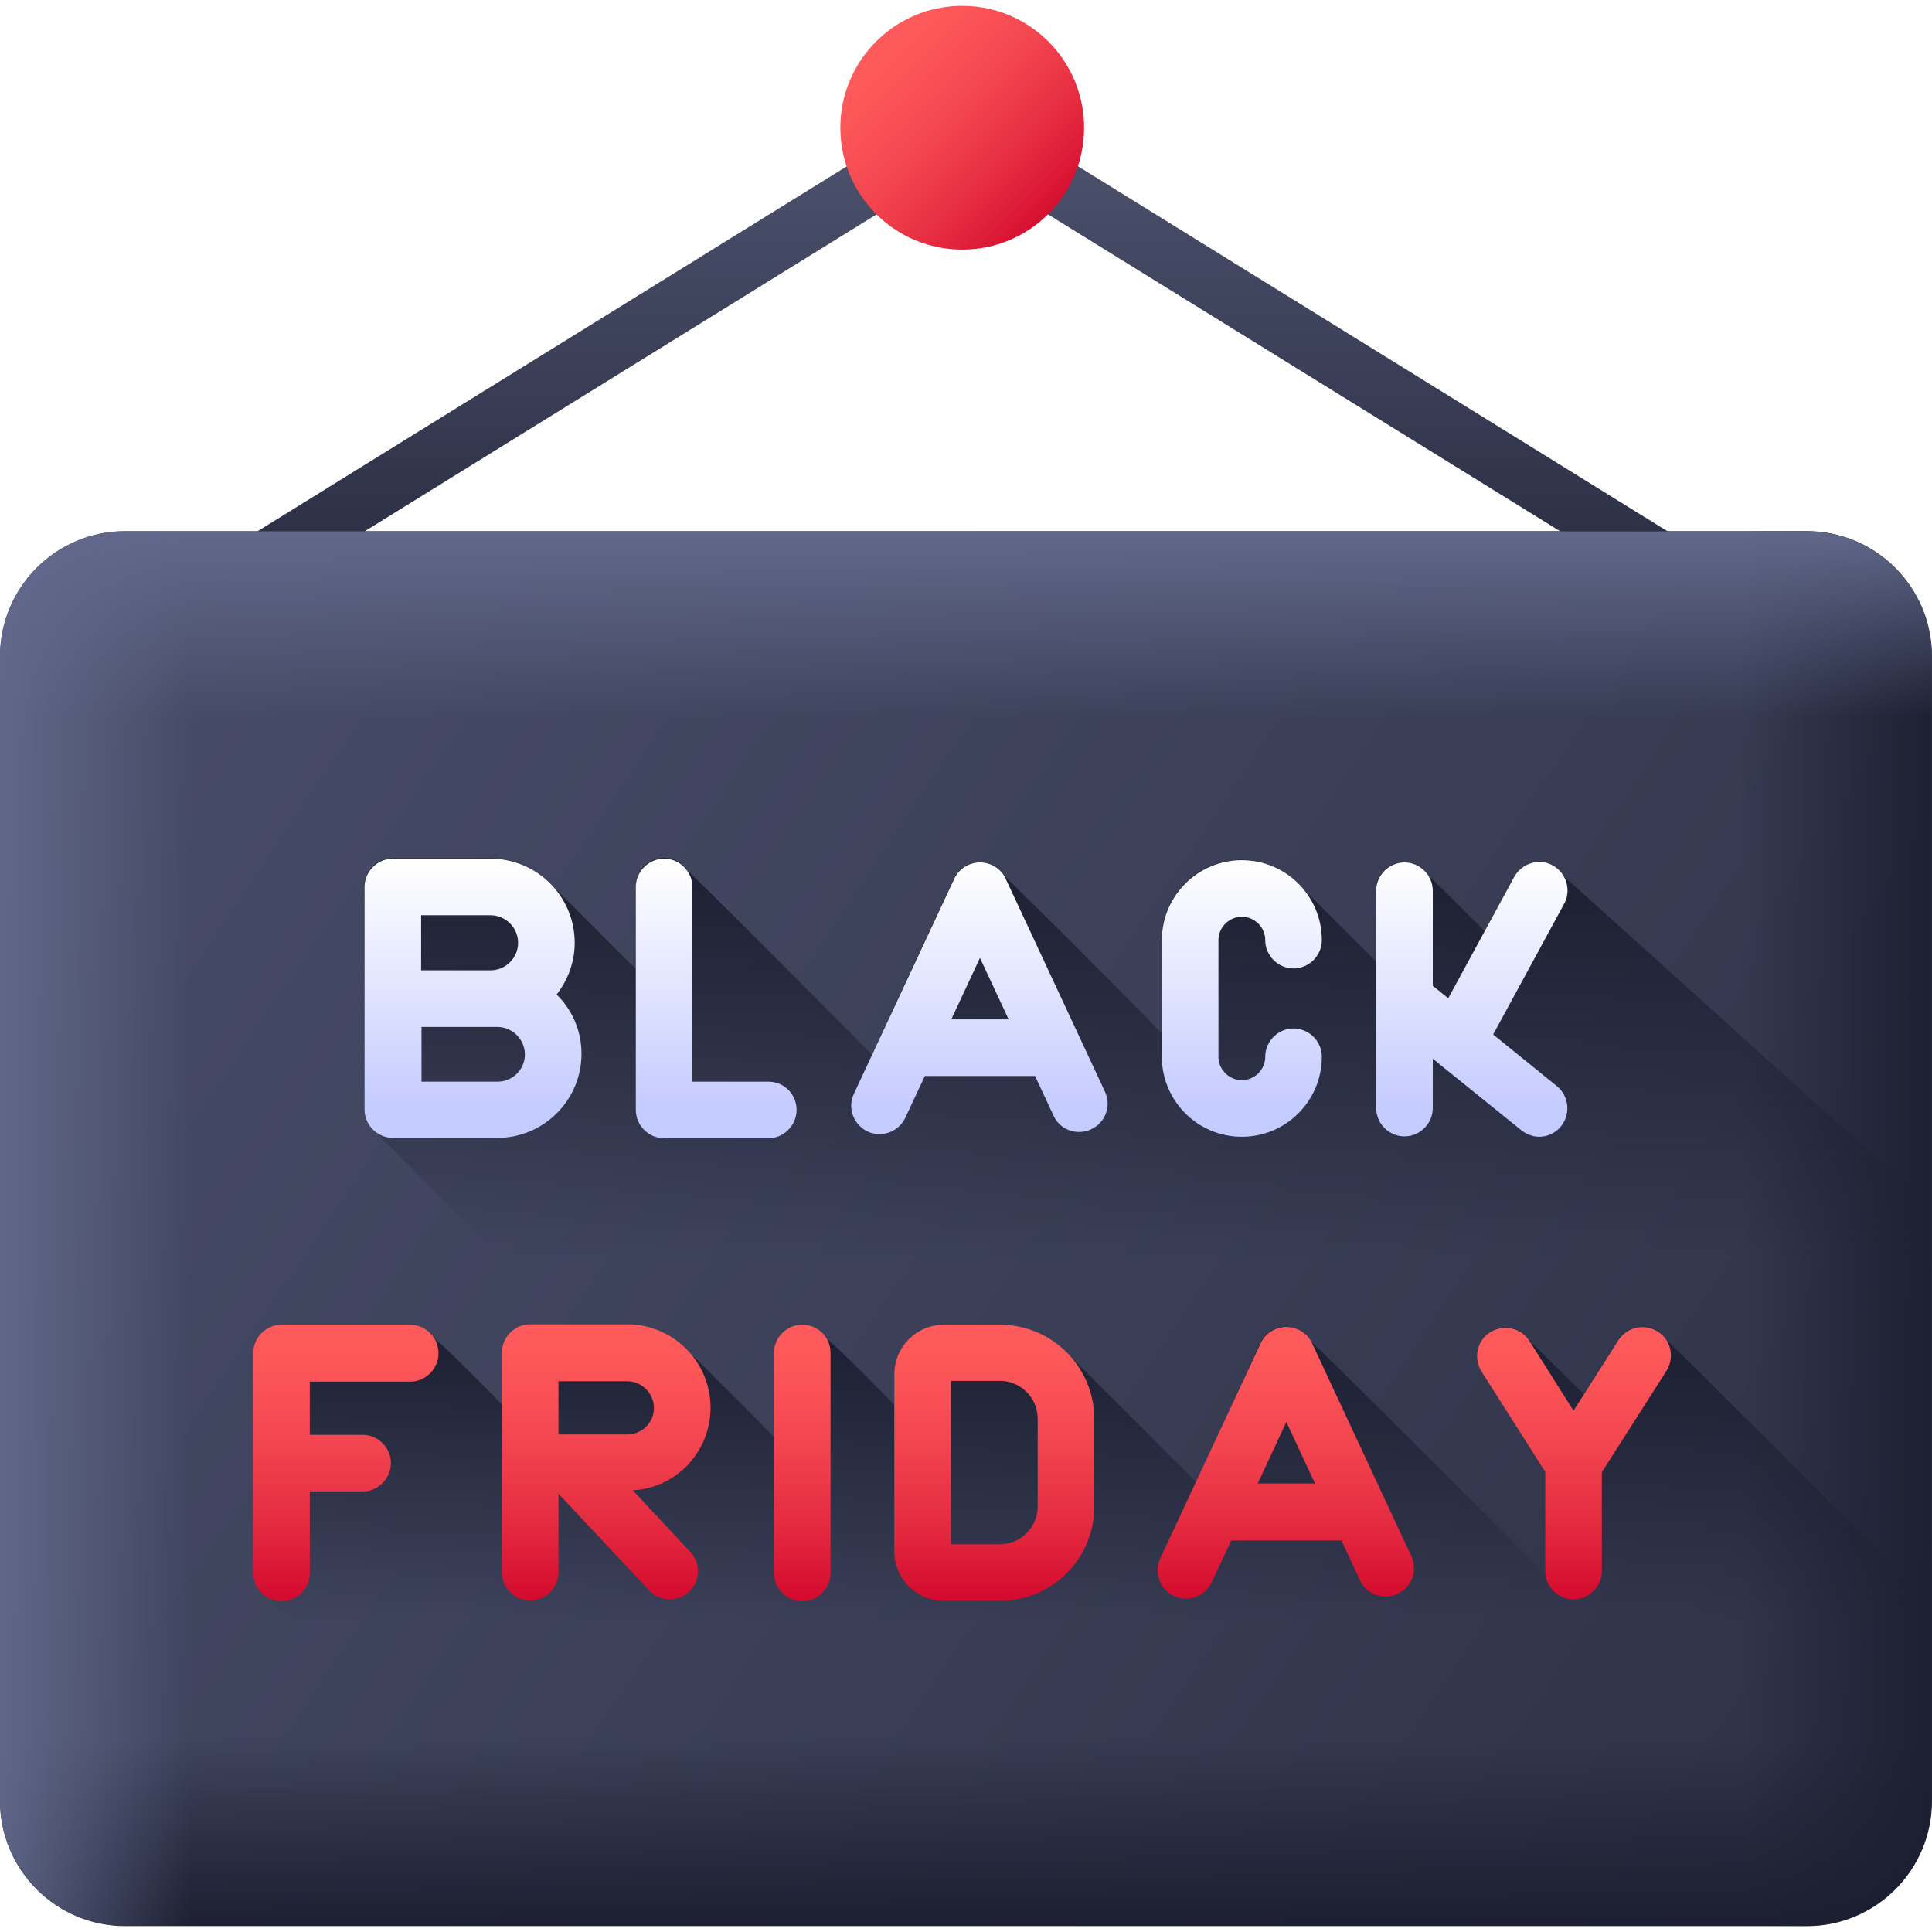 <svg xmlns="http://www.w3.org/2000/svg" xmlns:xlink="http://www.w3.org/1999/xlink" width="512" height="512" x="0" y="0" viewBox="0 0 512 508.9" style="enable-background:new 0 0 512 512" xml:space="preserve" class=""><defs><linearGradient xlink:href="#a" id="g" x1="256" x2="256" y1="34.351" y2="201.33" gradientUnits="userSpaceOnUse"></linearGradient><linearGradient xlink:href="#b" id="h" x1="230.316" x2="283.993" y1="7.648" y2="61.326" gradientUnits="userSpaceOnUse"></linearGradient><linearGradient xlink:href="#a" id="i" x1="-74.15" x2="853.306" y1="100.729" y2="728.042" gradientUnits="userSpaceOnUse"></linearGradient><linearGradient xlink:href="#c" id="j" x1="998.833" x2="998.833" y1="-8623.264" y2="-8545.488" gradientTransform="rotate(180 627.417 -4056.477)" gradientUnits="userSpaceOnUse"></linearGradient><linearGradient xlink:href="#c" id="k" x1="738.466" x2="822.319" y1="-8436.991" y2="-8436.991" gradientTransform="rotate(180 627.417 -4056.477)" gradientUnits="userSpaceOnUse"></linearGradient><linearGradient xlink:href="#d" id="l" x1="256" x2="256" y1="137.764" y2="215.54" gradientUnits="userSpaceOnUse"></linearGradient><linearGradient xlink:href="#d" id="m" x1="-4.368" x2="79.486" y1="324.036" y2="324.036" gradientUnits="userSpaceOnUse"></linearGradient><linearGradient xlink:href="#e" id="n" x1="302.685" x2="302.685" y1="223.025" y2="361.75" gradientUnits="userSpaceOnUse"></linearGradient><linearGradient xlink:href="#f" id="o" x1="125.389" x2="125.389" y1="227.115" y2="292.311" gradientUnits="userSpaceOnUse"></linearGradient><linearGradient xlink:href="#f" id="p" x1="189.852" x2="189.852" y1="227.115" y2="292.311" gradientUnits="userSpaceOnUse"></linearGradient><linearGradient xlink:href="#f" id="q" x1="259.515" x2="259.515" y1="227.115" y2="292.311" gradientUnits="userSpaceOnUse"></linearGradient><linearGradient xlink:href="#f" id="r" x1="329.053" x2="329.053" y1="227.115" y2="292.311" gradientUnits="userSpaceOnUse"></linearGradient><linearGradient xlink:href="#f" id="s" x1="390.03" x2="390.03" y1="227.115" y2="292.311" gradientUnits="userSpaceOnUse"></linearGradient><linearGradient xlink:href="#e" id="t" x1="288.593" x2="288.593" y1="348.87" y2="449.866" gradientUnits="userSpaceOnUse"></linearGradient><linearGradient xlink:href="#b" id="u" x1="263.463" x2="263.463" y1="346.573" y2="428.811" gradientUnits="userSpaceOnUse"></linearGradient><linearGradient xlink:href="#b" id="v" x1="91.652" x2="91.652" y1="346.573" y2="428.811" gradientUnits="userSpaceOnUse"></linearGradient><linearGradient xlink:href="#b" id="w" x1="160.66" x2="160.66" y1="346.573" y2="428.811" gradientUnits="userSpaceOnUse"></linearGradient><linearGradient xlink:href="#b" id="x" x1="212.618" x2="212.618" y1="346.573" y2="428.811" gradientUnits="userSpaceOnUse"></linearGradient><linearGradient xlink:href="#b" id="y" x1="340.742" x2="340.742" y1="346.573" y2="428.811" gradientUnits="userSpaceOnUse"></linearGradient><linearGradient xlink:href="#b" id="z" x1="417.159" x2="417.159" y1="346.573" y2="428.811" gradientUnits="userSpaceOnUse"></linearGradient></defs><g><linearGradient id="a"><stop offset="0" stop-color="#4d526e"></stop><stop offset="1" stop-color="#1b1e30"></stop></linearGradient><linearGradient xlink:href="#a" id="g" x1="256" x2="256" y1="34.351" y2="201.33" gradientUnits="userSpaceOnUse"></linearGradient><linearGradient id="b"><stop offset="0" stop-color="#ff5c5c"></stop><stop offset=".177" stop-color="#fc5659"></stop><stop offset=".417" stop-color="#f3454f"></stop><stop offset=".691" stop-color="#e4293f"></stop><stop offset=".99" stop-color="#cf0129"></stop><stop offset="1" stop-color="#ce0028"></stop></linearGradient><linearGradient xlink:href="#b" id="h" x1="230.316" x2="283.993" y1="7.648" y2="61.326" gradientUnits="userSpaceOnUse"></linearGradient><linearGradient xlink:href="#a" id="i" x1="-74.15" x2="853.306" y1="100.729" y2="728.042" gradientUnits="userSpaceOnUse"></linearGradient><linearGradient id="c"><stop offset="0" stop-color="#1b1e30"></stop><stop offset=".658" stop-color="#1b1e30" stop-opacity="0"></stop></linearGradient><linearGradient xlink:href="#c" id="j" x1="998.833" x2="998.833" y1="-8623.264" y2="-8545.488" gradientTransform="rotate(180 627.417 -4056.477)" gradientUnits="userSpaceOnUse"></linearGradient><linearGradient xlink:href="#c" id="k" x1="738.466" x2="822.319" y1="-8436.991" y2="-8436.991" gradientTransform="rotate(180 627.417 -4056.477)" gradientUnits="userSpaceOnUse"></linearGradient><linearGradient id="d"><stop offset="0" stop-color="#62698c"></stop><stop offset=".658" stop-color="#62698c" stop-opacity="0"></stop></linearGradient><linearGradient xlink:href="#d" id="l" x1="256" x2="256" y1="137.764" y2="215.54" gradientUnits="userSpaceOnUse"></linearGradient><linearGradient xlink:href="#d" id="m" x1="-4.368" x2="79.486" y1="324.036" y2="324.036" gradientUnits="userSpaceOnUse"></linearGradient><linearGradient id="e"><stop offset="0" stop-color="#1b1e30"></stop><stop offset=".784" stop-color="#1b1e30" stop-opacity="0"></stop></linearGradient><linearGradient xlink:href="#e" id="n" x1="302.685" x2="302.685" y1="223.025" y2="361.75" gradientUnits="userSpaceOnUse"></linearGradient><linearGradient id="f"><stop offset="0" stop-color="#fff"></stop><stop offset="1" stop-color="#c4cbff"></stop></linearGradient><linearGradient xlink:href="#f" id="o" x1="125.389" x2="125.389" y1="227.115" y2="292.311" gradientUnits="userSpaceOnUse"></linearGradient><linearGradient xlink:href="#f" id="p" x1="189.852" x2="189.852" y1="227.115" y2="292.311" gradientUnits="userSpaceOnUse"></linearGradient><linearGradient xlink:href="#f" id="q" x1="259.515" x2="259.515" y1="227.115" y2="292.311" gradientUnits="userSpaceOnUse"></linearGradient><linearGradient xlink:href="#f" id="r" x1="329.053" x2="329.053" y1="227.115" y2="292.311" gradientUnits="userSpaceOnUse"></linearGradient><linearGradient xlink:href="#f" id="s" x1="390.03" x2="390.03" y1="227.115" y2="292.311" gradientUnits="userSpaceOnUse"></linearGradient><linearGradient xlink:href="#e" id="t" x1="288.593" x2="288.593" y1="348.87" y2="449.866" gradientUnits="userSpaceOnUse"></linearGradient><linearGradient xlink:href="#b" id="u" x1="263.463" x2="263.463" y1="346.573" y2="428.811" gradientUnits="userSpaceOnUse"></linearGradient><linearGradient xlink:href="#b" id="v" x1="91.652" x2="91.652" y1="346.573" y2="428.811" gradientUnits="userSpaceOnUse"></linearGradient><linearGradient xlink:href="#b" id="w" x1="160.66" x2="160.66" y1="346.573" y2="428.811" gradientUnits="userSpaceOnUse"></linearGradient><linearGradient xlink:href="#b" id="x" x1="212.618" x2="212.618" y1="346.573" y2="428.811" gradientUnits="userSpaceOnUse"></linearGradient><linearGradient xlink:href="#b" id="y" x1="340.742" x2="340.742" y1="346.573" y2="428.811" gradientUnits="userSpaceOnUse"></linearGradient><linearGradient xlink:href="#b" id="z" x1="417.159" x2="417.159" y1="346.573" y2="428.811" gradientUnits="userSpaceOnUse"></linearGradient><path fill="url(&quot;#g&quot;)" d="M469.5 172.6c-1.3 0-2.7-.4-3.9-1.1L255 41.2 46.5 170.3c-3.5 2.2-8.1 1.1-10.3-2.4s-1.1-8.1 2.4-10.3L251.1 26c2.4-1.5 5.5-1.5 7.9 0l214.5 132.8c3.5 2.2 4.6 6.8 2.4 10.3-1.4 2.3-3.9 3.5-6.4 3.5z" opacity="1" data-original="url(#g)"></path><circle cx="255" cy="32.3" r="32.3" fill="url(&quot;#h&quot;)" opacity="1" data-original="url(#h)"></circle><path fill="url(&quot;#i&quot;)" d="M478.8 508.9H33.2C14.9 508.9 0 494 0 475.6V172.4c0-18.4 14.9-33.2 33.2-33.2h445.5c18.4 0 33.2 14.9 33.2 33.2v303.2c.1 18.4-14.8 33.3-33.1 33.3z" opacity="1" data-original="url(#i)"></path><path fill="url(&quot;#j&quot;)" d="M0 425.5v50.1c0 18.4 14.9 33.2 33.2 33.2h445.5c18.4 0 33.2-14.9 33.2-33.2v-50.1z" opacity="1" data-original="url(#j)" class=""></path><path fill="url(&quot;#k&quot;)" d="M443 508.9h35.8c18.4 0 33.2-14.9 33.2-33.2V172.4c0-18.4-14.9-33.2-33.2-33.2H443z" opacity="1" data-original="url(#k)"></path><path fill="url(&quot;#l&quot;)" d="M512 222.6v-50.1c0-18.4-14.9-33.2-33.2-33.2H33.2C14.9 139.2 0 154.1 0 172.4v50.1h512z" opacity="1" data-original="url(#l)" class=""></path><path fill="url(&quot;#m&quot;)" d="M69 139.2H33.2C14.9 139.2 0 154.1 0 172.4v303.2c0 18.4 14.9 33.2 33.2 33.2H69z" opacity="1" data-original="url(#m)"></path><path fill="url(&quot;#n&quot;)" d="M508.7 315.7s-93.9-84.8-94.5-85.2c-.7-1-1.6-2-2.8-2.6-3.6-2-8.2-.6-10.2 3l-7.8 14.3c-.3-.3-14.1-14.2-15-14.8a7.48 7.48 0 0 0-6.3-3.5c-4.1 0-7.5 3.4-7.5 7.5v18.8l-19.5-19.5c-3.9-4.5-9.6-7.4-16.1-7.4-11.7 0-21.2 9.5-21.2 21.2v24.8c-.6-1-40.9-41.3-41.9-41.9-1.4-2.2-3.7-3.5-6.3-3.5-2.9 0-5.6 1.7-6.8 4.3L231 277.9c-.6-.8-47.7-48-48.7-48.6a7.48 7.48 0 0 0-6.3-3.5c-4.1 0-7.5 3.3-7.5 7.5v21.9c-.3-.2-20.9-20.9-21.7-21.6-4.1-4.7-10.1-7.7-16.9-7.7H104c-4.1 0-7.5 3.3-7.5 7.5v59.1c0 2.7 1.4 5 3.5 6.3.3.5 19.4 19.7 35.2 35.4h373.4v-18.5z" opacity="1" data-original="url(#n)" class=""></path><path fill="url(&quot;#o&quot;)" d="M147.5 262c3-3.8 4.8-8.6 4.8-13.7 0-12.3-10-22.3-22.3-22.3h-25.9c-4.1 0-7.5 3.4-7.5 7.5v59c0 4.1 3.4 7.5 7.5 7.5h27.7c12.3 0 22.3-10 22.3-22.3 0-6.1-2.5-11.7-6.6-15.7zm-35.8-21H130c4 0 7.3 3.3 7.3 7.3s-3.3 7.3-7.3 7.3h-18.4V241zm20.2 44.1h-20.2v-14.5h20.1c4 0 7.3 3.3 7.3 7.3 0 3.9-3.2 7.2-7.2 7.2z" opacity="1" data-original="url(#o)"></path><path fill="url(&quot;#p&quot;)" d="M203.6 285.1h-20.1v-51.6c0-4.1-3.4-7.5-7.5-7.5s-7.5 3.4-7.5 7.5v59.1c0 4.1 3.4 7.5 7.5 7.5h27.6c4.1 0 7.5-3.4 7.5-7.5 0-4.2-3.3-7.5-7.5-7.5z" opacity="1" data-original="url(#p)"></path><path fill="url(&quot;#q&quot;)" d="M266.5 231.3c-1.2-2.6-3.9-4.3-6.8-4.3s-5.6 1.7-6.8 4.3l-26.6 57c-1.8 3.8-.1 8.2 3.6 10 1 .5 2.1.7 3.2.7 2.8 0 5.5-1.6 6.8-4.3l5.2-11.1h29.2l4.9 10.5c1.7 3.8 6.2 5.4 10 3.6s5.4-6.2 3.6-10zm-14.4 37.3 7.6-16.3 7.6 16.3z" opacity="1" data-original="url(#q)"></path><path fill="url(&quot;#r&quot;)" d="M329.1 241.4c3.4 0 6.2 2.8 6.2 6.2 0 4.1 3.4 7.5 7.5 7.5s7.5-3.4 7.5-7.5c0-11.7-9.5-21.2-21.2-21.2s-21.2 9.5-21.2 21.2v30.9c0 11.7 9.5 21.2 21.2 21.2s21.2-9.5 21.2-21.2c0-4.1-3.4-7.5-7.5-7.5s-7.5 3.4-7.5 7.5c0 3.4-2.8 6.2-6.2 6.2s-6.2-2.8-6.2-6.2v-30.9c0-3.4 2.8-6.2 6.2-6.2z" opacity="1" data-original="url(#r)"></path><path fill="url(&quot;#s&quot;)" d="m412.6 286.3-16.9-13.7 18.8-34.6c2-3.6.6-8.2-3-10.2s-8.2-.6-10.2 3L383.8 263l-4.1-3.3v-25.2c0-4.1-3.4-7.5-7.5-7.5s-7.5 3.4-7.5 7.5v57.6c0 4.1 3.4 7.5 7.5 7.5s7.5-3.4 7.5-7.5V279l1.7 1.4 21.8 17.6c1.4 1.1 3.1 1.7 4.7 1.7 2.2 0 4.4-1 5.8-2.8 2.6-3.3 2.1-8-1.1-10.6z" opacity="1" data-original="url(#s)" class=""></path><path fill="url(&quot;#t&quot;)" d="M510.1 421.7c-29.6-29.6-67.2-67.1-67.7-67.4-.1-.1-.3-.2-.5-.3-.6-1.1-1.4-2.1-2.6-2.8-3.5-2.2-8.1-1.2-10.4 2.3l-9.2 14.4c-.6-.6-14.4-14.2-14.4-14.2-2.2-3.5-6.9-4.5-10.4-2.3s-4.5 6.9-2.3 10.4l16.9 26.6v26.2c0 .4 0 .8.1 1.1-.4-.3-60.9-61.1-62.2-61.7-1.3-2.4-3.8-4-6.6-4-2.9 0-5.6 1.7-6.8 4.3l-17 36.9c-.8-.8-31.8-31.8-32.9-32.8-4.6-5.4-11.5-8.9-19.1-8.9h-14.9c-7.2 0-13.1 5.9-13.1 13.1v8.2c-.7-.9-16.4-16.7-17.7-17.4-1.3-2.3-3.8-3.9-6.6-3.9-4.1 0-7.5 3.4-7.5 7.5v22.3c-.2-.2-20.7-20.9-21.9-21.8-4-4.9-10.2-8.1-17-8.1h-25.7c-4.1 0-7.5 3.4-7.5 7.5v13.9c-.7-.9-16.4-16.7-17.7-17.4-1.3-2.3-3.8-3.9-6.6-3.9H74.6c-4.1 0-7.5 3.4-7.5 7.5v58.3c0 2.8 1.6 5.3 3.9 6.6.5 1 23.1 23.7 35.2 35.6l403.8-1.2v-34.6z" opacity="1" data-original="url(#t)" class=""></path><path fill="url(&quot;#u&quot;)" d="M265 349.5h-14.9c-7.2 0-13.1 5.9-13.1 13.1v47c0 7.2 5.9 13.1 13.1 13.1H265c13.8 0 25-11.2 25-25v-23.2c0-13.8-11.2-25-25-25zm10 48.2c0 5.5-4.5 10-10 10h-13v-43.3h13c5.5 0 10 4.5 10 10z" opacity="1" data-original="url(#u)"></path><path fill="url(&quot;#v&quot;)" d="M108.7 349.5H74.6c-4.1 0-7.5 3.4-7.5 7.5v58.3c0 4.1 3.4 7.5 7.5 7.5s7.5-3.4 7.5-7.5v-21.6h14c4.1 0 7.5-3.4 7.5-7.5s-3.4-7.5-7.5-7.5h-14v-14.1h26.6c4.1 0 7.5-3.4 7.5-7.5 0-4.3-3.4-7.6-7.5-7.6z" opacity="1" data-original="url(#v)"></path><path fill="url(&quot;#w&quot;)" d="M188.3 371.5c0-12.2-9.9-22.1-22.1-22.1h-25.7c-4.1 0-7.5 3.4-7.5 7.5v58.2c0 4.1 3.4 7.5 7.5 7.5s7.5-3.4 7.5-7.5v-20.8l24 25.6c1.5 1.6 3.5 2.4 5.5 2.4 1.8 0 3.7-.7 5.1-2 3-2.8 3.2-7.6.3-10.6l-15.2-16.3c11.5-.6 20.6-10.2 20.6-21.9zm-22.1 7.1H148v-14.1h18.2c3.9 0 7.1 3.2 7.1 7.1s-3.2 7-7.1 7z" opacity="1" data-original="url(#w)"></path><path fill="url(&quot;#x&quot;)" d="M212.6 349.5c-4.1 0-7.5 3.4-7.5 7.5v58.3c0 4.1 3.4 7.5 7.5 7.5s7.5-3.4 7.5-7.5V357c0-4.2-3.3-7.5-7.5-7.5z" opacity="1" data-original="url(#x)"></path><path fill="url(&quot;#y&quot;)" d="M347.7 354.4c-1.2-2.6-3.9-4.3-6.8-4.3s-5.6 1.7-6.8 4.3l-26.6 57c-1.8 3.8-.1 8.2 3.6 10 1 .5 2.1.7 3.2.7 2.8 0 5.5-1.6 6.8-4.3l5.2-11.1h29.2l4.9 10.5c1.7 3.8 6.2 5.4 10 3.6s5.4-6.2 3.6-10zm-14.4 37.2 7.6-16.3 7.6 16.3z" opacity="1" data-original="url(#y)"></path><path fill="url(&quot;#z&quot;)" d="M439.3 351.3c-3.5-2.2-8.1-1.2-10.4 2.3L417 372.3l-11.7-18.5c-2.2-3.5-6.9-4.5-10.4-2.3s-4.5 6.9-2.3 10.4l16.9 26.6v26.3c0 4.1 3.4 7.5 7.5 7.5s7.5-3.4 7.5-7.5v-26.2l17.1-26.8c2.3-3.7 1.2-8.3-2.3-10.5z" opacity="1" data-original="url(#z)"></path></g></svg>